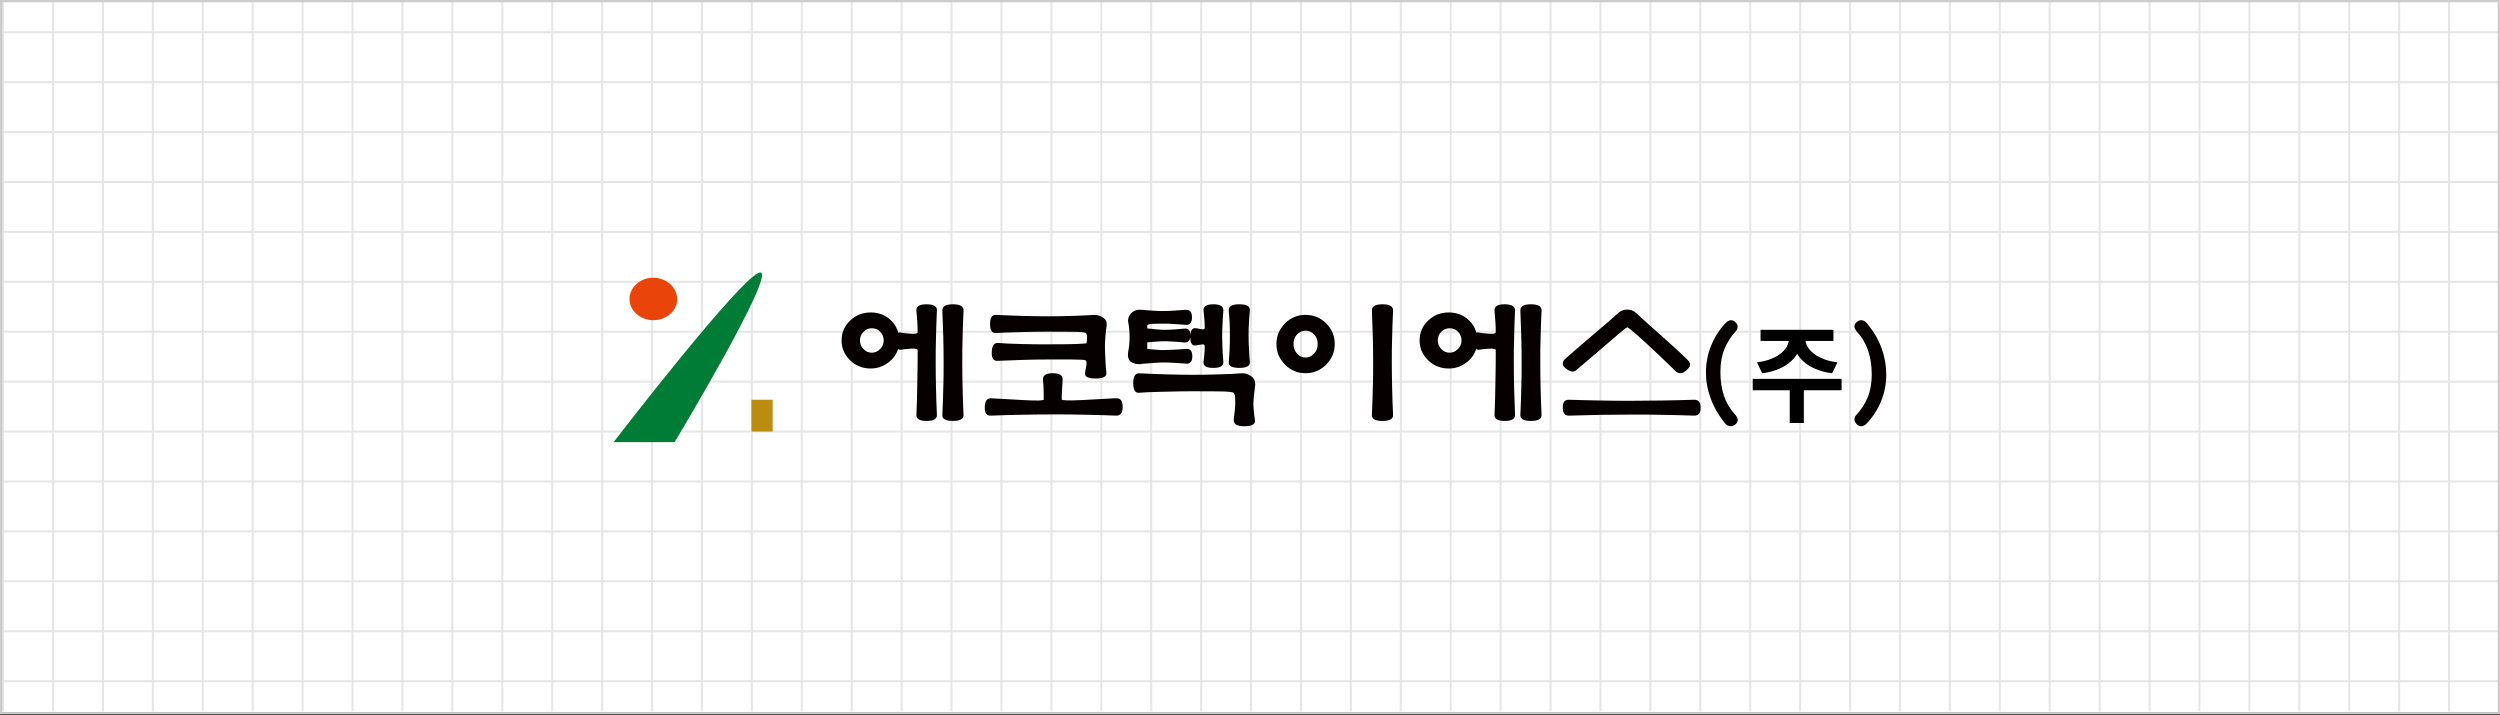 <?xml version="1.0" encoding="UTF-8"?>
<svg xmlns="http://www.w3.org/2000/svg" width="1202" height="344" viewBox="0 0 1202 344" fill="none">
  <rect x="0" y="0" width="1202" height="344" fill="#333333" stroke="none"/>
  <rect x="0.5" y="0.5" width="1201" height="342.397" stroke="#CCCCCC"></rect>
  <g clip-path="url(#clip0_89_418)">
    <rect width="1200" height="341.397" transform="translate(1 1)" fill="white"></rect>
    <g opacity="0.1">
      <line x1="1.5" y1="1" x2="1.5" y2="342" stroke="black"></line>
      <line x1="25.5" y1="1" x2="25.5" y2="342" stroke="black"></line>
      <line x1="49.5" y1="1" x2="49.5" y2="342" stroke="black"></line>
      <line x1="73.5" y1="1" x2="73.5" y2="342" stroke="black"></line>
      <line x1="97.5" y1="1" x2="97.5" y2="342" stroke="black"></line>
      <line x1="121.5" y1="1" x2="121.5" y2="342" stroke="black"></line>
      <line x1="145.5" y1="1" x2="145.5" y2="342" stroke="black"></line>
      <line x1="169.5" y1="1" x2="169.5" y2="342" stroke="black"></line>
      <line x1="193.5" y1="1" x2="193.5" y2="342" stroke="black"></line>
      <line x1="217.5" y1="1" x2="217.5" y2="342" stroke="black"></line>
      <line x1="241.5" y1="1" x2="241.5" y2="342" stroke="black"></line>
      <line x1="265.5" y1="1" x2="265.5" y2="342" stroke="black"></line>
      <line x1="289.5" y1="1" x2="289.5" y2="342" stroke="black"></line>
      <line x1="313.5" y1="1" x2="313.5" y2="342" stroke="black"></line>
      <line x1="337.5" y1="1" x2="337.5" y2="342" stroke="black"></line>
      <line x1="361.5" y1="1" x2="361.5" y2="342" stroke="black"></line>
      <line x1="385.5" y1="1" x2="385.5" y2="342" stroke="black"></line>
      <line x1="409.5" y1="1" x2="409.5" y2="342" stroke="black"></line>
      <line x1="433.5" y1="1" x2="433.5" y2="342" stroke="black"></line>
      <line x1="457.5" y1="1" x2="457.5" y2="342" stroke="black"></line>
      <line x1="481.5" y1="1" x2="481.5" y2="342" stroke="black"></line>
      <line x1="505.5" y1="1" x2="505.5" y2="342" stroke="black"></line>
      <line x1="529.5" y1="1" x2="529.5" y2="342" stroke="black"></line>
      <line x1="553.5" y1="1" x2="553.5" y2="342" stroke="black"></line>
      <line x1="577.5" y1="1" x2="577.5" y2="342" stroke="black"></line>
      <line x1="601.5" y1="1" x2="601.5" y2="342" stroke="black"></line>
      <line x1="625.5" y1="1" x2="625.5" y2="342" stroke="black"></line>
      <line x1="649.5" y1="1" x2="649.5" y2="342" stroke="black"></line>
      <line x1="673.5" y1="1" x2="673.5" y2="342" stroke="black"></line>
      <line x1="697.5" y1="1" x2="697.5" y2="342" stroke="black"></line>
      <line x1="721.5" y1="1" x2="721.5" y2="342" stroke="black"></line>
      <line x1="745.5" y1="1" x2="745.5" y2="342" stroke="black"></line>
      <line x1="769.5" y1="1" x2="769.5" y2="342" stroke="black"></line>
      <line x1="793.5" y1="1" x2="793.5" y2="342" stroke="black"></line>
      <line x1="817.5" y1="1" x2="817.5" y2="342" stroke="black"></line>
      <line x1="841.5" y1="1" x2="841.5" y2="342" stroke="black"></line>
      <line x1="865.5" y1="1" x2="865.5" y2="342" stroke="black"></line>
      <line x1="889.5" y1="1" x2="889.5" y2="342" stroke="black"></line>
      <line x1="913.5" y1="1" x2="913.5" y2="342" stroke="black"></line>
      <line x1="937.5" y1="1" x2="937.5" y2="342" stroke="black"></line>
      <line x1="961.5" y1="1" x2="961.5" y2="342" stroke="black"></line>
      <line x1="985.5" y1="1" x2="985.5" y2="342" stroke="black"></line>
      <line x1="1009.5" y1="1" x2="1009.5" y2="342" stroke="black"></line>
      <line x1="1033.5" y1="1" x2="1033.5" y2="342" stroke="black"></line>
      <line x1="1057.5" y1="1" x2="1057.5" y2="342" stroke="black"></line>
      <line x1="1081.5" y1="1" x2="1081.5" y2="342" stroke="black"></line>
      <line x1="1105.5" y1="1" x2="1105.5" y2="342" stroke="black"></line>
      <line x1="1129.5" y1="1" x2="1129.5" y2="342" stroke="black"></line>
      <line x1="1153.5" y1="1" x2="1153.5" y2="342" stroke="black"></line>
      <line x1="1177.5" y1="1" x2="1177.5" y2="342" stroke="black"></line>
      <line x1="1" y1="327.5" x2="1203" y2="327.5" stroke="black"></line>
      <line x1="1" y1="303.5" x2="1203" y2="303.5" stroke="black"></line>
      <line x1="1" y1="279.5" x2="1203" y2="279.5" stroke="black"></line>
      <line x1="1" y1="255.5" x2="1203" y2="255.5" stroke="black"></line>
      <line x1="1" y1="231.5" x2="1203" y2="231.5" stroke="black"></line>
      <line x1="1" y1="207.5" x2="1203" y2="207.5" stroke="black"></line>
      <line x1="1" y1="183.5" x2="1203" y2="183.5" stroke="black"></line>
      <line x1="1" y1="159.5" x2="1203" y2="159.5" stroke="black"></line>
      <line x1="1" y1="135.5" x2="1203" y2="135.5" stroke="black"></line>
      <line x1="1" y1="111.5" x2="1203" y2="111.5" stroke="black"></line>
      <line x1="1" y1="87.5" x2="1203" y2="87.5" stroke="black"></line>
      <line x1="1" y1="63.5" x2="1203" y2="63.5" stroke="black"></line>
      <line x1="1" y1="39.5" x2="1203" y2="39.5" stroke="black"></line>
      <line x1="1" y1="15.5" x2="1203" y2="15.5" stroke="black"></line>
    </g>
    <g clip-path="url(#clip1_89_418)">
      <path d="M450.522 149.443C450.629 147.346 448.969 146.298 445.489 146.298C442.008 146.298 440.456 147.346 440.616 149.443C440.777 151.435 440.938 153.218 441.045 154.79C441.152 156.415 441.205 158.04 441.205 159.718C441.205 160.347 440.134 160.609 437.993 160.452C435.851 160.295 434.351 160.137 433.441 159.98C433.281 159.875 433.066 159.823 432.799 159.823C432.531 159.823 432.263 159.823 431.888 159.98C431.139 157.149 429.532 154.79 427.123 152.955C424.713 151.121 421.822 150.23 418.609 150.23C414.754 150.23 411.434 151.54 408.703 154.161C405.972 156.782 404.634 159.98 404.634 163.702C404.634 167.424 405.972 170.517 408.703 173.19C411.434 175.864 414.754 177.174 418.609 177.174C421.661 177.174 424.392 176.283 426.855 174.501C429.318 172.719 430.925 170.517 431.781 167.843C431.942 167.948 432.21 168.001 432.477 168.105C432.745 168.21 433.066 168.21 433.441 168.105C434.351 167.948 435.904 167.791 437.993 167.634C440.134 167.529 441.205 167.739 441.205 168.368C441.205 172.352 441.205 177.541 441.045 183.832C440.938 190.123 440.83 195.313 440.616 199.401C440.509 201.394 442.169 202.39 445.542 202.39C448.916 202.39 450.576 201.394 450.469 199.401C450.254 195.313 450.147 191.119 450.04 186.873C449.933 182.626 449.88 178.433 449.88 174.396C449.88 170.36 449.88 166.218 450.04 161.92C450.147 157.621 450.254 153.427 450.469 149.443H450.522ZM423.16 167.791C422.036 168.997 420.697 169.573 419.145 169.573C417.592 169.573 416.2 168.997 415.129 167.791C414.004 166.585 413.469 165.222 413.469 163.702C413.469 162.077 414.004 160.714 415.129 159.561C416.253 158.407 417.592 157.831 419.145 157.831C420.804 157.831 422.197 158.407 423.268 159.561C424.338 160.714 424.874 162.077 424.874 163.702C424.874 165.222 424.338 166.585 423.214 167.791H423.16Z" fill="#070000"></path>
      <path d="M463.27 149.369C463.381 147.321 461.664 146.298 458.176 146.298C454.687 146.298 452.971 147.321 453.082 149.369C453.248 153.463 453.414 157.608 453.525 161.805C453.635 166.002 453.691 170.198 453.691 174.344C453.691 178.489 453.691 182.583 453.525 186.831C453.414 191.079 453.303 195.276 453.082 199.472C452.971 201.417 454.687 202.39 458.176 202.39C461.664 202.39 463.381 201.417 463.27 199.472C463.049 195.327 462.938 191.079 462.827 186.831C462.716 182.583 462.661 178.387 462.661 174.344C462.661 170.301 462.661 166.002 462.827 161.805C462.938 157.608 463.049 153.463 463.27 149.369Z" fill="#070000"></path>
      <path d="M479.002 160.124C480.697 159.974 484.446 159.823 490.352 159.672C496.206 159.521 500.572 159.471 503.448 159.471C506.324 159.471 510.073 159.471 514.746 159.521C519.42 159.521 521.885 159.773 522.142 160.175C522.501 160.577 522.655 161.23 522.655 162.236C522.655 163.241 522.552 164.146 522.398 165.101C519.111 165.353 515.927 165.503 512.795 165.503C509.662 165.503 506.426 165.554 503.037 165.554C499.647 165.554 495.796 165.554 491.173 165.403C486.551 165.302 482.802 165.152 479.978 164.9C478.026 164.699 476.999 166.157 476.845 169.123C476.691 172.139 477.615 173.597 479.567 173.497C483.932 173.346 487.989 173.195 491.687 173.044C495.436 172.893 499.391 172.843 503.55 172.843H515.619C519.471 172.843 521.577 172.994 521.936 173.245C522.398 173.597 522.501 174.351 522.347 175.457C522.142 176.563 521.936 177.82 521.679 179.127C521.32 181.037 523.015 181.992 526.764 181.992C530.513 181.992 532.207 181.037 531.951 179.127C531.745 177.669 531.643 176.01 531.54 174.2C531.437 172.391 531.386 170.48 531.283 168.469C531.18 166.459 531.283 164.398 531.437 162.236C531.591 160.074 531.797 158.466 531.951 157.41C532.413 155.298 531.899 153.74 530.41 152.735C528.921 151.679 527.329 151.277 525.531 151.428C523.58 151.578 520.344 151.729 515.876 151.88C511.408 152.031 507.454 152.081 504.064 152.081C500.674 152.081 496.463 152.031 491.173 151.88C485.884 151.729 481.827 151.578 478.951 151.428C476.999 151.226 476.023 152.684 476.023 155.801C476.023 158.918 476.999 160.326 478.951 160.024L479.002 160.124Z" fill="#070000"></path>
      <path d="M536.615 191.453C533.256 191.667 528.061 191.934 521.028 192.308C513.996 192.681 510.48 192.574 510.48 192.041C510.48 190.759 510.48 189.265 510.637 187.557C510.742 185.849 510.795 184.194 510.9 182.646C511.057 180.51 509.535 179.443 506.177 179.443C502.818 179.443 501.296 180.51 501.453 182.646C501.611 184.14 501.768 185.742 501.768 187.503C501.768 189.265 501.821 190.813 501.821 192.094C501.821 192.628 498.619 192.735 492.164 192.361C485.709 191.987 480.514 191.72 476.63 191.507C474.636 191.347 473.586 192.681 473.481 195.617C473.377 198.553 474.321 199.941 476.368 199.834C481.458 199.621 486.497 199.514 491.43 199.407C496.363 199.3 501.401 199.247 506.491 199.247C511.582 199.247 516.673 199.247 521.816 199.407C526.959 199.514 531.892 199.621 536.615 199.834C538.714 199.941 539.764 198.5 539.764 195.617C539.764 192.735 538.714 191.347 536.615 191.507V191.453Z" fill="#070000"></path>
      <path d="M603.341 186.373C603.821 183.916 603.234 182.114 601.689 180.967C600.089 179.766 598.33 179.275 596.411 179.493C594.279 179.712 590.92 179.875 586.229 179.985C581.538 180.148 577.487 180.203 573.969 180.203C570.45 180.203 566.079 180.148 560.589 179.985C555.098 179.821 550.887 179.657 547.901 179.493C545.876 179.329 544.863 180.913 544.863 184.244C544.863 187.574 545.876 189.158 547.901 188.83C549.661 188.666 553.605 188.448 559.682 188.339C565.759 188.175 570.291 188.12 573.276 188.12C576.261 188.12 580.206 188.12 585.27 188.175C590.281 188.175 592.946 188.502 593.213 188.939C593.586 189.431 593.799 190.14 593.852 191.069C593.852 191.997 593.906 192.761 593.906 193.362C593.906 194.563 593.852 195.928 593.692 197.348C593.533 198.767 593.373 200.078 593.213 201.334C592.84 203.791 594.545 204.992 598.33 204.937C602.115 204.937 603.768 203.845 603.341 201.77C603.181 200.624 603.021 199.368 602.861 197.948C602.755 196.529 602.648 195.328 602.648 194.399C602.648 193.362 602.701 192.106 602.861 190.577C603.021 189.048 603.181 187.683 603.341 186.428V186.373Z" fill="#070000"></path>
      <path d="M548.703 174.958C550.879 174.801 552.9 174.644 554.817 174.488C556.683 174.331 558.289 174.278 559.533 174.278C560.777 174.278 562.331 174.278 564.093 174.435C565.907 174.54 567.928 174.644 570.156 174.854C572.229 175.063 573.265 173.86 573.265 171.297C573.265 168.735 572.229 167.584 570.156 167.741C567.928 167.95 565.803 168.055 563.886 168.159C561.968 168.264 560.518 168.316 559.533 168.316C558.652 168.316 557.512 168.316 556.113 168.159C554.714 168.055 553.211 167.95 551.605 167.741V164.603C552.745 164.498 554.092 164.394 555.595 164.289C557.097 164.132 558.445 164.08 559.688 164.08C560.932 164.08 562.383 164.08 564.041 164.237C565.699 164.341 567.409 164.446 569.223 164.655C570.985 164.812 572.021 163.975 572.28 162.197C572.28 165.178 573.317 166.486 575.286 166.015C576.167 165.858 577.048 165.701 577.929 165.597C578.758 165.492 579.224 165.753 579.224 166.433C579.224 167.427 579.224 168.578 579.069 169.885C578.965 171.193 578.861 172.552 578.654 173.912C578.395 175.9 579.949 176.893 583.37 176.893C586.79 176.893 588.396 175.9 588.189 173.912C587.981 171.663 587.878 169.467 587.774 167.375C587.67 165.283 587.619 163.4 587.619 161.674C587.619 159.948 587.619 158.118 587.774 156.183C587.878 154.247 587.981 151.999 588.189 149.436C588.396 147.344 586.738 146.298 583.37 146.298C580.001 146.298 578.395 147.344 578.654 149.436C578.861 150.953 578.965 152.417 579.069 153.724C579.172 155.032 579.224 156.339 579.224 157.595C579.224 158.222 578.809 158.484 577.929 158.327C577.048 158.17 576.219 158.013 575.286 157.856C573.524 157.438 572.539 158.484 572.332 160.994C572.28 158.745 571.244 157.752 569.275 158.013C567.565 158.17 565.855 158.327 564.145 158.431C562.435 158.536 561.088 158.588 560.103 158.588C559.222 158.588 557.927 158.536 556.268 158.379C554.61 158.222 553.056 158.065 551.605 157.908V156.287C552.071 155.921 553.211 155.712 555.077 155.66C556.942 155.66 558.497 155.607 559.637 155.607C560.777 155.607 562.228 155.607 563.938 155.764C565.648 155.869 567.668 155.973 570 156.183C572.073 156.392 573.109 155.137 573.109 152.574C573.109 150.011 572.073 148.808 570 148.965C567.513 149.122 565.44 149.279 563.886 149.384C562.331 149.488 560.828 149.54 559.378 149.54C557.927 149.54 556.372 149.54 554.61 149.384C552.848 149.279 551.087 149.174 549.325 148.965C546.993 148.704 545.179 149.227 543.936 150.534C542.692 151.842 542.174 153.254 542.433 154.823C542.899 157.176 543.106 159.582 543.106 162.04C543.106 164.498 542.899 166.852 542.433 169.101C542.07 171.454 542.536 173.075 543.78 173.965C545.024 174.854 546.682 175.22 548.703 175.063V174.958Z" fill="#070000"></path>
      <path d="M590.775 173.987C590.609 175.924 592.266 176.893 595.855 176.893C599.445 176.893 601.157 175.924 600.936 173.987C600.715 171.539 600.604 169.346 600.494 167.409C600.383 165.522 600.328 163.482 600.328 161.392C600.328 159.301 600.328 157.261 600.494 155.375C600.604 153.488 600.715 151.448 600.936 149.357C601.101 147.318 599.445 146.298 595.855 146.298C592.266 146.298 590.554 147.318 590.775 149.357C590.996 151.55 591.106 153.59 591.217 155.425C591.327 157.261 591.327 159.25 591.327 161.392C591.327 163.533 591.327 165.573 591.217 167.562C591.106 169.55 590.996 171.692 590.775 173.987Z" fill="#070000"></path>
      <path d="M669.789 149.369C669.9 147.321 668.184 146.298 664.695 146.298C661.207 146.298 659.49 147.321 659.601 149.369C659.767 153.463 659.933 157.608 660.044 161.805C660.155 166.002 660.21 170.198 660.21 174.344C660.21 178.489 660.21 182.583 660.044 186.831C659.933 191.079 659.822 195.276 659.601 199.472C659.49 201.417 661.207 202.39 664.695 202.39C668.184 202.39 669.9 201.417 669.789 199.472C669.568 195.327 669.457 191.079 669.346 186.831C669.236 182.583 669.18 178.387 669.18 174.344C669.18 170.301 669.18 166.002 669.346 161.805C669.457 157.608 669.568 153.463 669.789 149.369Z" fill="#070000"></path>
      <path d="M627.726 151.397C623.869 151.397 620.564 152.747 617.809 155.5C615.105 158.253 613.703 161.525 613.703 165.42C613.703 169.315 615.055 172.483 617.809 175.288C620.514 178.041 623.819 179.443 627.726 179.443C631.632 179.443 634.887 178.041 637.642 175.288C640.346 172.483 641.748 169.211 641.748 165.42C641.748 161.629 640.396 158.253 637.642 155.5C634.937 152.747 631.632 151.397 627.726 151.397ZM631.832 169.99C630.68 171.237 629.328 171.912 627.726 171.912C626.123 171.912 624.771 171.289 623.619 169.99C622.467 168.744 621.916 167.186 621.916 165.42C621.916 163.55 622.467 161.992 623.619 160.798C624.771 159.603 626.123 158.98 627.726 158.98C629.328 158.98 630.68 159.603 631.832 160.798C632.984 162.044 633.535 163.55 633.535 165.42C633.535 167.29 632.984 168.744 631.832 169.99Z" fill="#070000"></path>
      <path d="M741.179 149.369C741.29 147.321 739.573 146.298 736.085 146.298C732.596 146.298 730.88 147.321 730.99 149.369C731.157 153.463 731.323 157.608 731.433 161.805C731.544 166.002 731.599 170.198 731.599 174.344C731.599 178.489 731.599 182.583 731.433 186.831C731.323 191.079 731.212 195.276 730.99 199.472C730.88 201.417 732.596 202.39 736.085 202.39C739.573 202.39 741.29 201.417 741.179 199.472C740.957 195.327 740.847 191.079 740.736 186.831C740.625 182.583 740.57 178.387 740.57 174.344C740.57 170.301 740.57 166.002 740.736 161.805C740.847 157.608 740.957 153.463 741.179 149.369Z" fill="#070000"></path>
      <path d="M728.431 149.443C728.538 147.346 726.876 146.298 723.445 146.298C720.014 146.298 718.406 147.346 718.567 149.443C718.728 151.435 718.889 153.218 718.996 154.79C719.103 156.415 719.157 158.04 719.157 159.718C719.157 160.347 718.084 160.609 715.94 160.452C713.796 160.295 712.295 160.137 711.383 159.98C711.223 159.875 711.008 159.823 710.74 159.823C710.472 159.823 710.204 159.823 709.829 159.98C709.078 157.149 707.47 154.79 705.058 152.955C702.592 151.121 699.751 150.23 696.534 150.23C692.621 150.23 689.351 151.54 686.617 154.161C683.883 156.782 682.542 159.98 682.542 163.702C682.542 167.424 683.936 170.517 686.617 173.19C689.351 175.864 692.674 177.174 696.534 177.174C699.59 177.174 702.324 176.283 704.79 174.501C707.256 172.719 708.864 170.517 709.722 167.843C709.882 167.948 710.151 168.001 710.419 168.105C710.687 168.21 711.008 168.21 711.383 168.105C712.295 167.948 713.849 167.791 715.94 167.634C718.084 167.529 719.157 167.739 719.157 168.368C719.157 172.352 719.157 177.541 718.996 183.832C718.889 190.123 718.781 195.313 718.567 199.401C718.46 201.394 720.122 202.39 723.499 202.39C726.876 202.39 728.538 201.394 728.431 199.401C728.27 195.313 728.109 191.119 728.002 186.873C727.895 182.626 727.841 178.433 727.841 174.396C727.841 170.36 727.841 166.218 728.002 161.92C728.109 157.621 728.216 153.427 728.431 149.443ZM700.984 167.791C699.858 168.997 698.518 169.573 696.963 169.573C695.408 169.573 694.015 168.997 692.942 167.791C691.817 166.585 691.281 165.222 691.281 163.702C691.281 162.077 691.817 160.714 692.942 159.561C694.068 158.407 695.408 157.831 696.963 157.831C698.625 157.831 700.019 158.407 701.091 159.561C702.163 160.714 702.699 162.077 702.699 163.702C702.699 165.222 702.163 166.585 701.037 167.791H700.984Z" fill="#070000"></path>
      <path d="M752.993 177.258C754.971 178.822 756.533 179.074 757.731 178.065C762.313 174.23 767.467 169.789 773.246 164.844C778.973 159.848 781.993 157.376 782.357 157.376C782.878 157.376 785.897 159.899 791.364 164.894C796.831 169.941 801.517 174.381 805.474 178.317C806.983 179.882 808.806 179.831 810.836 178.065C812.867 176.299 813.127 174.684 811.565 173.221C808.493 170.143 804.536 166.509 799.747 162.27C794.905 158.032 790.531 154.096 786.574 150.412C785.377 149.352 784.023 148.847 782.357 148.847C780.691 148.847 779.337 149.352 778.14 150.412C774.652 153.54 770.591 157.073 765.957 160.958C761.375 164.844 756.95 168.679 752.681 172.413C750.858 174.079 750.963 175.693 752.941 177.258H752.993Z" fill="#070000"></path>
      <path d="M814.486 192.196C809.493 192.38 804.553 192.472 799.507 192.564C794.514 192.656 789.521 192.702 784.528 192.702C779.536 192.702 774.543 192.702 769.497 192.564C764.451 192.472 759.405 192.38 754.465 192.196C752.34 192.103 751.331 193.392 751.384 196.015C751.384 198.639 752.447 199.927 754.465 199.835C759.458 199.697 764.398 199.559 769.444 199.467C774.436 199.375 779.482 199.329 784.528 199.329C789.574 199.329 794.461 199.329 799.507 199.467C804.5 199.559 809.493 199.651 814.486 199.835C816.61 199.927 817.672 198.639 817.672 196.015C817.672 193.392 816.61 192.103 814.486 192.196Z" fill="#070000"></path>
      <path d="M828.924 190.395C827.757 186.973 827.173 183.123 827.173 178.898C827.173 174.674 827.81 171.038 829.083 167.937C830.357 164.782 832.108 161.948 834.336 159.488C835.822 157.991 835.822 156.333 834.389 154.89C832.957 153.446 831.153 153.66 829.455 155.531C826.536 158.686 824.255 162.322 822.663 166.279C821.071 170.289 820.222 174.514 820.222 178.952C820.222 183.39 820.965 187.454 822.504 191.571C823.989 195.688 826.324 199.752 829.455 203.656C830.251 204.511 831.153 204.939 832.108 204.939C832.798 204.939 833.487 204.672 834.177 204.19C834.973 203.602 835.398 202.961 835.504 202.158C835.61 201.303 835.185 200.394 834.336 199.431C831.896 196.811 830.091 193.817 828.924 190.448V190.395Z" fill="#070000"></path>
      <path d="M904.618 167.319C903.126 163.204 900.782 159.25 897.639 155.456C896.2 153.746 894.495 153.478 892.897 154.707C892.098 155.295 891.671 155.99 891.618 156.792C891.565 157.647 891.938 158.502 892.737 159.357C895.188 162.028 896.999 165.074 898.171 168.494C899.344 171.914 899.93 175.815 899.93 180.09C899.93 184.365 899.29 187.892 898.012 190.938C896.733 194.038 894.975 196.87 892.737 199.275C891.245 200.771 891.245 202.427 892.684 203.924C893.323 204.618 894.069 204.939 894.868 204.939C895.774 204.939 896.733 204.458 897.639 203.496C900.622 200.29 902.913 196.656 904.512 192.702C906.11 188.747 906.909 184.526 906.909 180.144C906.909 175.762 906.163 171.487 904.671 167.372L904.618 167.319Z" fill="#070000"></path>
      <path d="M325.596 143.773C325.596 149.425 320.441 153.947 314.122 153.947C307.804 153.947 302.649 149.376 302.649 143.773C302.649 138.17 307.748 133.55 314.067 133.55C320.385 133.55 325.54 138.12 325.54 143.723L325.596 143.773Z" fill="#E9450B"></path>
      <path d="M295 212.588H324.359C324.359 212.588 373.049 131.57 365.618 131.003C358.187 130.436 295 212.588 295 212.588Z" fill="#007C37"></path>
      <path d="M371.489 192.191H361.29V207.489H371.489V192.191Z" fill="#BB8C0F"></path>
      <path d="M860.149 161.368H866.064V162.796C866.064 164.428 865.792 166.008 865.248 167.538C864.738 169.068 863.957 170.496 862.903 171.821C861.849 173.113 860.557 174.286 859.027 175.34C857.532 176.36 855.798 177.227 853.826 177.941C851.854 178.654 849.662 179.164 847.248 179.47L844.749 174.218C846.857 173.946 848.727 173.538 850.359 172.994C852.024 172.416 853.469 171.753 854.693 171.006C855.917 170.224 856.937 169.391 857.752 168.507C858.568 167.623 859.163 166.688 859.537 165.702C859.945 164.716 860.149 163.748 860.149 162.796V161.368ZM862.138 161.368H868.002V162.796C868.002 163.748 868.189 164.716 868.563 165.702C868.971 166.688 869.583 167.623 870.399 168.507C871.214 169.391 872.234 170.224 873.458 171.006C874.716 171.753 876.161 172.416 877.793 172.994C879.424 173.538 881.294 173.946 883.402 174.218L880.903 179.47C878.489 179.164 876.297 178.654 874.325 177.941C872.353 177.227 870.603 176.36 869.073 175.34C867.577 174.286 866.302 173.113 865.248 171.821C864.229 170.496 863.447 169.068 862.903 167.538C862.393 166.008 862.138 164.428 862.138 162.796V161.368ZM860.506 186.099H867.288V203.386H860.506V186.099ZM842.71 182.173H885.441V187.629H842.71V182.173ZM846.483 158.563H881.515V163.918H846.483V158.563Z" fill="black"></path>
    </g>
  </g>
  <defs>
    <clipPath id="clip0_89_418">
      <rect width="1200" height="341.397" fill="white" transform="translate(1 1)"></rect>
    </clipPath>
    <clipPath id="clip1_89_418">
      <rect width="611.909" height="81.588" fill="white" transform="translate(295 131)"></rect>
    </clipPath>
  </defs>
</svg>
